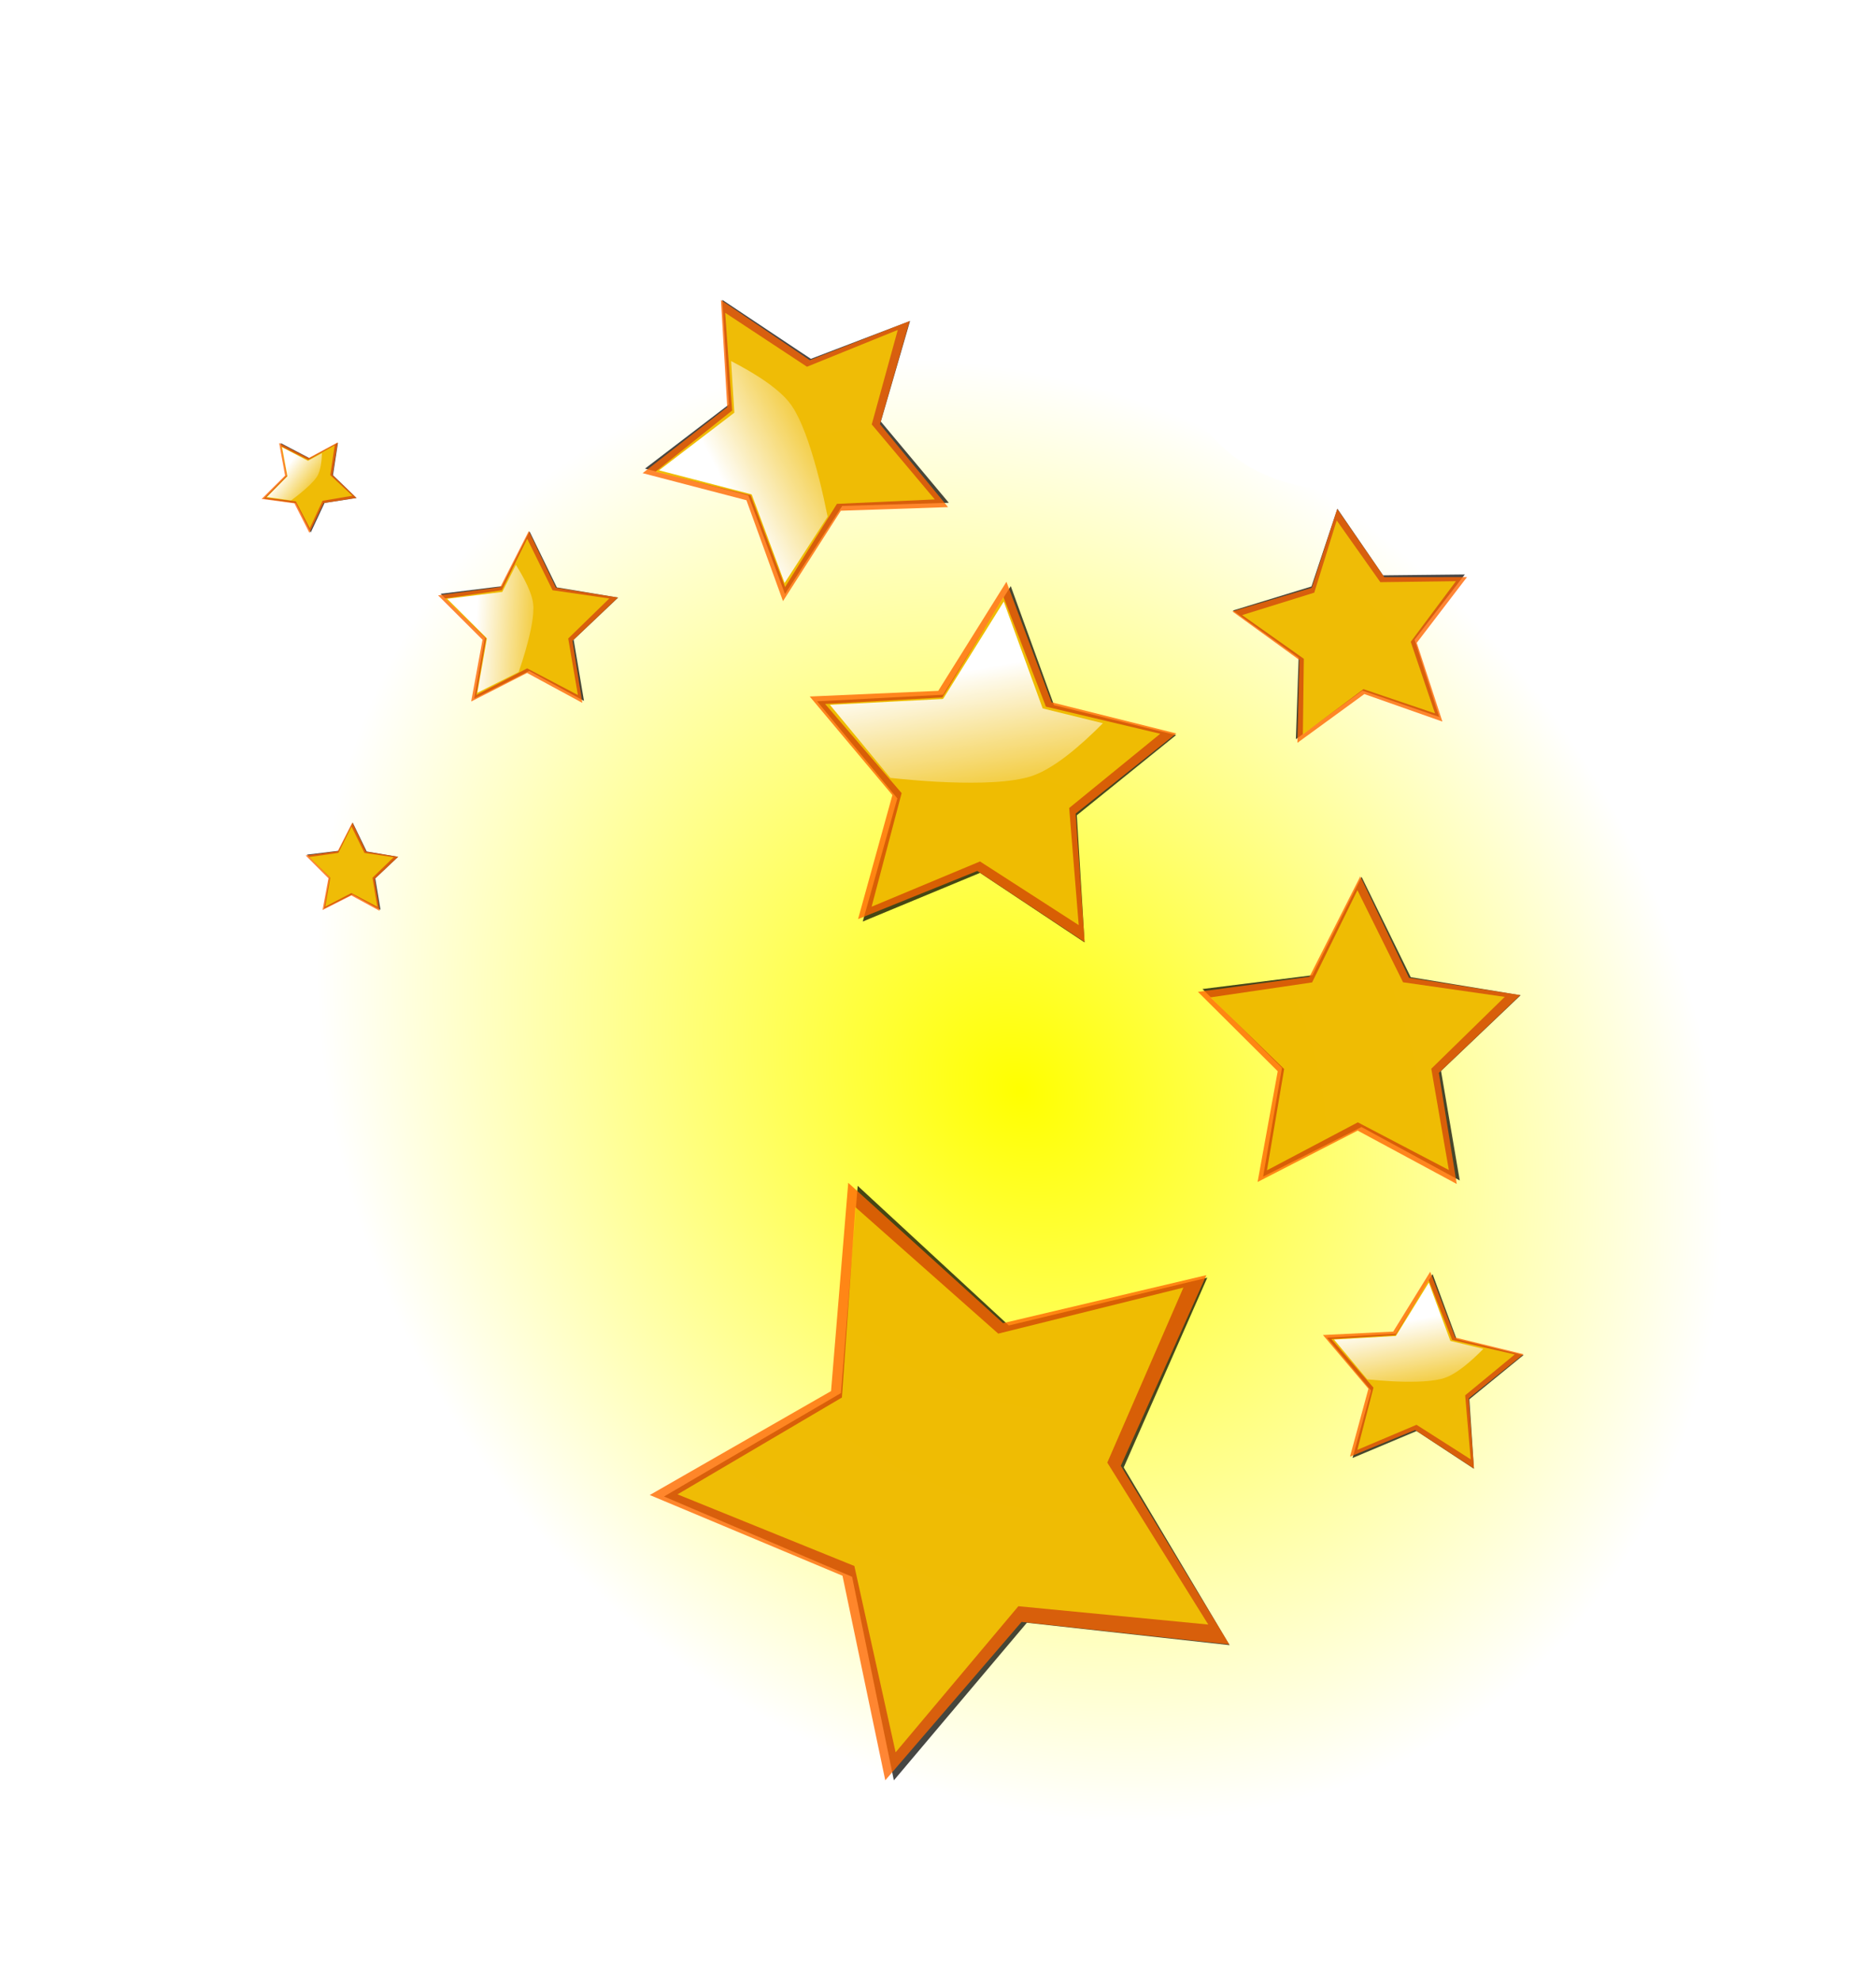 <?xml version="1.0" encoding="UTF-8" standalone="no"?>
<!-- Created with Inkscape (http://www.inkscape.org/) -->
<svg xmlns:rdf="http://www.w3.org/1999/02/22-rdf-syntax-ns#" xmlns="http://www.w3.org/2000/svg" xmlns:cc="http://creativecommons.org/ns#" xmlns:xlink="http://www.w3.org/1999/xlink" xmlns:dc="http://purl.org/dc/elements/1.1/" xmlns:svg="http://www.w3.org/2000/svg" xmlns:inkscape="http://www.inkscape.org/namespaces/inkscape" xmlns:sodipodi="http://sodipodi.sourceforge.net/DTD/sodipodi-0.dtd" xmlns:ns1="http://sozi.baierouge.fr" id="svg17265" viewBox="0 0 1263 1333.1" version="1.1" inkscape:version="0.91 r13725">
  <defs id="defs17267">
    <filter id="filter17007" color-interpolation-filters="sRGB">
      <feGaussianBlur id="feGaussianBlur17009" stdDeviation="23.302"/>
    </filter>
    <linearGradient id="linearGradient16993">
      <stop id="stop16995" style="stop-color:#ffffff" offset="0"/>
      <stop id="stop16997" style="stop-color:#ffffff;stop-opacity:0" offset="1"/>
    </linearGradient>
    <radialGradient id="radialGradient18190" gradientUnits="userSpaceOnUse" cy="199.24" cx="-152.42" gradientTransform="matrix(.716 .325 -.196 .701 519.76 151.6)" r="637.22">
      <stop id="stop15288" style="stop-color:#ffff00" offset="0"/>
      <stop id="stop15290" style="stop-color:#ffff00;stop-opacity:0" offset="1"/>
    </radialGradient>
    <linearGradient id="linearGradient18192" y2="-239.07" xlink:href="#linearGradient16993" gradientUnits="userSpaceOnUse" x2="-331.43" gradientTransform="matrix(.983 0 0 1 -28.529 0)" y1="-1061.9" x1="-942.86"/>
  </defs>
  <g id="layer1" transform="translate(314.78 492.2)">
    <path id="path15677" style="fill:url(#radialGradient18190)" d="m-314.26 110.9c70.22-34.14 139.87-119.8 134.75-229.5 9.205-88.992-36.807-187.36 7.047-268.26 53.793-65.601 110.47 39.121 167.99 29.425 58.85-24.261 104.48-89.375 165.62-109.03 89.564-36.943 186.46-29.936 276.96-5.125 76.066 50.734 18.016 180.8 51.912 258.73 49.277 72.708 129.79 45.94 194.2 48.293 67.962 4.996 157.45-38.019 203.01 55.488 50.88 100.48 58.846 228.38 60.822 347.15 3.326 148.94-58.241 281.19-125.17 391.58-92.82 128.25-228.95 168.92-355.3 193.6-142.92 24.19-287.19 15.5-430.81 17.67-147.62-27.66-246.41-215.17-284.43-399.03-23.18-106.57-43.759-214.61-67.08-320.83 0.174-3.385 0.347-6.769 0.521-10.154z"/>
    <g id="g17107" transform="matrix(.093 .048 -.048 .093 374.49 103.66)">
      <path id="path17109" style="opacity:.85;filter:url(#filter17007);fill:#000000" d="m80-301.92-822.6-89.121-539.76 627.12-169.44-809.88-763.22-319.56 717.89-411.41 68.067-824.61 613.12 555.62 805.29-190.08-338.96 754.8z" transform="matrix(.976 0 0 .995 437.51 447.06)"/>
      <path id="path17111" style="opacity:.788;fill:#ff6600" d="m80-301.92-822.6-89.121-539.76 627.12-169.44-809.88-763.22-319.56 717.89-411.41 68.067-824.61 613.12 555.62 805.29-190.08-338.96 754.8z" transform="translate(434.29 445.71)"/>
      <path id="path17113" style="opacity:.584;fill:#ffff00" d="m80-301.92-822.6-89.121-539.76 627.12-169.44-809.88-763.22-319.56 717.89-411.41 68.067-824.61 613.12 555.62 805.29-190.08-338.96 754.8z" transform="matrix(-.745 -.528 .528 -.745 -747.41 -1770)"/>
      <path id="path17115" style="fill:url(#linearGradient18192)" d="m-1010.8-832.84c0 8.252-8.739 11.069-14.616 14.188-96.491 56.827-193.52 112.93-290.22 169.48-108.35 63.184-216.7 126.37-325.05 189.55 187.05 79.708 374.11 159.42 561.16 239.12 184.09-71.855 366.36-150.12 540.2-245.18 80.395-44.459 159.27-92.252 229.78-151.87 38.95-33.251 71.989-73.001 99.611-116.41 56.456-87.152 97.424-183.32 134.12-280.43 17.874-48.035 34.225-96.586 49.649-145.51-129.29 31.068-258.58 62.131-387.89 93.156-179.12-165.32-358.35-330.52-537.55-495.75l-59.202 729.66z"/>
    </g>
    <g id="g17025" transform="matrix(.059 -.07 .07 .059 668.28 205.04)">
      <path id="path17027" style="opacity:.85;filter:url(#filter17007);fill:#000000" d="m80-301.92-822.6-89.121-539.76 627.12-169.44-809.88-763.22-319.56 717.89-411.41 68.067-824.61 613.12 555.62 805.29-190.08-338.96 754.8z" transform="matrix(.976 0 0 .995 437.51 447.06)"/>
      <path id="path17029" style="opacity:.788;fill:#ff6600" d="m80-301.92-822.6-89.121-539.76 627.12-169.44-809.88-763.22-319.56 717.89-411.41 68.067-824.61 613.12 555.62 805.29-190.08-338.96 754.8z" transform="translate(434.29 445.71)"/>
      <path id="path17031" style="opacity:.584;fill:#ffff00" d="m80-301.92-822.6-89.121-539.76 627.12-169.44-809.88-763.22-319.56 717.89-411.41 68.067-824.61 613.12 555.62 805.29-190.08-338.96 754.8z" transform="matrix(-.745 -.528 .528 -.745 -747.41 -1770)"/>
      <path id="path17033" style="fill:url(#linearGradient18192)" d="m-1010.8-832.84c0 8.252-8.739 11.069-14.616 14.188-96.491 56.827-193.52 112.93-290.22 169.48-108.35 63.184-216.7 126.37-325.05 189.55 187.05 79.708 374.11 159.42 561.16 239.12 184.09-71.855 366.36-150.12 540.2-245.18 80.395-44.459 159.27-92.252 229.78-151.87 38.95-33.251 71.989-73.001 99.611-116.41 56.456-87.152 97.424-183.32 134.12-280.43 17.874-48.035 34.225-96.586 49.649-145.51-129.29 31.068-258.58 62.131-387.89 93.156-179.12-165.32-358.35-330.52-537.55-495.75l-59.202 729.66z"/>
    </g>
    <g id="g17037" transform="matrix(.033 -.039 .039 .033 78.651 -74.748)">
      <path id="path17039" style="opacity:.85;filter:url(#filter17007);fill:#000000" d="m80-301.92-822.6-89.121-539.76 627.12-169.44-809.88-763.22-319.56 717.89-411.41 68.067-824.61 613.12 555.62 805.29-190.08-338.96 754.8z" transform="matrix(.976 0 0 .995 437.51 447.06)"/>
      <path id="path17041" style="opacity:.788;fill:#ff6600" d="m80-301.92-822.6-89.121-539.76 627.12-169.44-809.88-763.22-319.56 717.89-411.41 68.067-824.61 613.12 555.62 805.29-190.08-338.96 754.8z" transform="translate(434.29 445.71)"/>
      <path id="path17043" style="opacity:.584;fill:#ffff00" d="m80-301.92-822.6-89.121-539.76 627.12-169.44-809.88-763.22-319.56 717.89-411.41 68.067-824.61 613.12 555.62 805.29-190.08-338.96 754.8z" transform="matrix(-.745 -.528 .528 -.745 -747.41 -1770)"/>
      <path id="path17045" style="fill:url(#linearGradient18192)" d="m-1010.8-832.84c0 8.252-8.739 11.069-14.616 14.188-96.491 56.827-193.52 112.93-290.22 169.48-108.35 63.184-216.7 126.37-325.05 189.55 187.05 79.708 374.11 159.42 561.16 239.12 184.09-71.855 366.36-150.12 540.2-245.18 80.395-44.459 159.27-92.252 229.78-151.87 38.95-33.251 71.989-73.001 99.611-116.41 56.456-87.152 97.424-183.32 134.12-280.43 17.874-48.035 34.225-96.586 49.649-145.51-129.29 31.068-258.58 62.131-387.89 93.156-179.12-165.32-358.35-330.52-537.55-495.75l-59.202 729.66z"/>
    </g>
    <g id="g17049" transform="matrix(-.044 -.051 .051 -.044 600.79 -117.09)">
      <path id="path17051" style="opacity:.85;filter:url(#filter17007);fill:#000000" d="m80-301.92-822.6-89.121-539.76 627.12-169.44-809.88-763.22-319.56 717.89-411.41 68.067-824.61 613.12 555.62 805.29-190.08-338.96 754.8z" transform="matrix(.976 0 0 .995 437.51 447.06)"/>
      <path id="path17053" style="opacity:.788;fill:#ff6600" d="m80-301.92-822.6-89.121-539.76 627.12-169.44-809.88-763.22-319.56 717.89-411.41 68.067-824.61 613.12 555.62 805.29-190.08-338.96 754.8z" transform="translate(434.29 445.71)"/>
      <path id="path17055" style="opacity:.584;fill:#ffff00" d="m80-301.92-822.6-89.121-539.76 627.12-169.44-809.88-763.22-319.56 717.89-411.41 68.067-824.61 613.12 555.62 805.29-190.08-338.96 754.8z" transform="matrix(-.745 -.528 .528 -.745 -747.41 -1770)"/>
      <path id="path17057" style="fill:url(#linearGradient18192)" d="m-1010.8-832.84c0 8.252-8.739 11.069-14.616 14.188-96.491 56.827-193.52 112.93-290.22 169.48-108.35 63.184-216.7 126.37-325.05 189.55 187.05 79.708 374.11 159.42 561.16 239.12 184.09-71.855 366.36-150.12 540.2-245.18 80.395-44.459 159.27-92.252 229.78-151.87 38.95-33.251 71.989-73.001 99.611-116.41 56.456-87.152 97.424-183.32 134.12-280.43 17.874-48.035 34.225-96.586 49.649-145.51-129.29 31.068-258.58 62.131-387.89 93.156-179.12-165.32-358.35-330.52-537.55-495.75l-59.202 729.66z"/>
    </g>
    <g id="g17095" transform="matrix(.051 .026 -.026 .051 655.06 475.42)">
      <path id="path17097" style="opacity:.85;filter:url(#filter17007);fill:#000000" d="m80-301.92-822.6-89.121-539.76 627.12-169.44-809.88-763.22-319.56 717.89-411.41 68.067-824.61 613.12 555.62 805.29-190.08-338.96 754.8z" transform="matrix(.976 0 0 .995 437.51 447.06)"/>
      <path id="path17099" style="opacity:.788;fill:#ff6600" d="m80-301.92-822.6-89.121-539.76 627.12-169.44-809.88-763.22-319.56 717.89-411.41 68.067-824.61 613.12 555.62 805.29-190.08-338.96 754.8z" transform="translate(434.29 445.71)"/>
      <path id="path17101" style="opacity:.584;fill:#ffff00" d="m80-301.92-822.6-89.121-539.76 627.12-169.44-809.88-763.22-319.56 717.89-411.41 68.067-824.61 613.12 555.62 805.29-190.08-338.96 754.8z" transform="matrix(-.745 -.528 .528 -.745 -747.41 -1770)"/>
      <path id="path17103" style="fill:url(#linearGradient18192)" d="m-1010.8-832.84c0 8.252-8.739 11.069-14.616 14.188-96.491 56.827-193.52 112.93-290.22 169.48-108.35 63.184-216.7 126.37-325.05 189.55 187.05 79.708 374.11 159.42 561.16 239.12 184.09-71.855 366.36-150.12 540.2-245.18 80.395-44.459 159.27-92.252 229.78-151.87 38.95-33.251 71.989-73.001 99.611-116.41 56.456-87.152 97.424-183.32 134.12-280.43 17.874-48.035 34.225-96.586 49.649-145.51-129.29 31.068-258.58 62.131-387.89 93.156-179.12-165.32-358.35-330.52-537.55-495.75l-59.202 729.66z"/>
    </g>
    <g id="g17019" transform="matrix(.17 0 0 .17 425.39 590.06)">
      <path id="path17001" style="opacity:.85;filter:url(#filter17007);fill:#000000" d="m80-301.92-822.6-89.121-539.76 627.12-169.44-809.88-763.22-319.56 717.89-411.41 68.067-824.61 613.12 555.62 805.29-190.08-338.96 754.8z" transform="matrix(.976 0 0 .995 437.51 447.06)"/>
      <path id="path16976" style="opacity:.788;fill:#ff6600" d="m80-301.92-822.6-89.121-539.76 627.12-169.44-809.88-763.22-319.56 717.89-411.41 68.067-824.61 613.12 555.62 805.29-190.08-338.96 754.8z" transform="translate(434.29 445.71)"/>
      <path id="path16978" style="opacity:.584;fill:#ffff00" d="m80-301.92-822.6-89.121-539.76 627.12-169.44-809.88-763.22-319.56 717.89-411.41 68.067-824.61 613.12 555.62 805.29-190.08-338.96 754.8z" transform="matrix(-.745 -.528 .528 -.745 -747.41 -1770)"/>
      <path id="path16988" style="fill:url(#linearGradient18192)" d="m-1010.8-832.84c0 8.252-8.739 11.069-14.616 14.188-96.491 56.827-193.52 112.93-290.22 169.48-108.35 63.184-216.7 126.37-325.05 189.55 187.05 79.708 374.11 159.42 561.16 239.12 184.09-71.855 366.36-150.12 540.2-245.18 80.395-44.459 159.27-92.252 229.78-151.87 38.95-33.251 71.989-73.001 99.611-116.41 56.456-87.152 97.424-183.32 134.12-280.43 17.874-48.035 34.225-96.586 49.649-145.51-129.29 31.068-258.58 62.131-387.89 93.156-179.12-165.32-358.35-330.52-537.55-495.75l-59.202 729.66z"/>
    </g>
    <g id="g17498" transform="matrix(.015 -.086 .086 .015 277.57 -234.06)">
      <path id="path17500" style="opacity:.85;filter:url(#filter17007);fill:#000000" d="m80-301.92-822.6-89.121-539.76 627.12-169.44-809.88-763.22-319.56 717.89-411.41 68.067-824.61 613.12 555.62 805.29-190.08-338.96 754.8z" transform="matrix(.976 0 0 .995 437.51 447.06)"/>
      <path id="path17502" style="opacity:.788;fill:#ff6600" d="m80-301.92-822.6-89.121-539.76 627.12-169.44-809.88-763.22-319.56 717.89-411.41 68.067-824.61 613.12 555.62 805.29-190.08-338.96 754.8z" transform="translate(434.29 445.71)"/>
      <path id="path17504" style="opacity:.584;fill:#ffff00" d="m80-301.92-822.6-89.121-539.76 627.12-169.44-809.88-763.22-319.56 717.89-411.41 68.067-824.61 613.12 555.62 805.29-190.08-338.96 754.8z" transform="matrix(-.745 -.528 .528 -.745 -747.41 -1770)"/>
      <path id="path17506" style="fill:url(#linearGradient18192)" d="m-1010.8-832.84c0 8.252-8.739 11.069-14.616 14.188-96.491 56.827-193.52 112.93-290.22 169.48-108.35 63.184-216.7 126.37-325.05 189.55 187.05 79.708 374.11 159.42 561.16 239.12 184.09-71.855 366.36-150.12 540.2-245.18 80.395-44.459 159.27-92.252 229.78-151.87 38.95-33.251 71.989-73.001 99.611-116.41 56.456-87.152 97.424-183.32 134.12-280.43 17.874-48.035 34.225-96.586 49.649-145.51-129.29 31.068-258.58 62.131-387.89 93.156-179.12-165.32-358.35-330.52-537.55-495.75l-59.202 729.66z"/>
    </g>
    <g id="g17510" transform="matrix(.017 -.02 .02 .017 -58.408 92.245)">
      <path id="path17512" style="opacity:.85;filter:url(#filter17007);fill:#000000" d="m80-301.92-822.6-89.121-539.76 627.12-169.44-809.88-763.22-319.56 717.89-411.41 68.067-824.61 613.12 555.62 805.29-190.08-338.96 754.8z" transform="matrix(.976 0 0 .995 437.51 447.06)"/>
      <path id="path17514" style="opacity:.788;fill:#ff6600" d="m80-301.92-822.6-89.121-539.76 627.12-169.44-809.88-763.22-319.56 717.89-411.41 68.067-824.61 613.12 555.62 805.29-190.08-338.96 754.8z" transform="translate(434.29 445.71)"/>
      <path id="path17516" style="opacity:.584;fill:#ffff00" d="m80-301.92-822.6-89.121-539.76 627.12-169.44-809.88-763.22-319.56 717.89-411.41 68.067-824.61 613.12 555.62 805.29-190.08-338.96 754.8z" transform="matrix(-.745 -.528 .528 -.745 -747.41 -1770)"/>
      <path id="path17518" style="fill:url(#linearGradient18192)" d="m-1010.8-832.84c0 8.252-8.739 11.069-14.616 14.188-96.491 56.827-193.52 112.93-290.22 169.48-108.35 63.184-216.7 126.37-325.05 189.55 187.05 79.708 374.11 159.42 561.16 239.12 184.09-71.855 366.36-150.12 540.2-245.18 80.395-44.459 159.27-92.252 229.78-151.87 38.95-33.251 71.989-73.001 99.611-116.41 56.456-87.152 97.424-183.32 134.12-280.43 17.874-48.035 34.225-96.586 49.649-145.51-129.29 31.068-258.58 62.131-387.89 93.156-179.12-165.32-358.35-330.52-537.55-495.75l-59.202 729.66z"/>
    </g>
    <g id="g17522" transform="matrix(.026 -.007 .007 .026 -89.201 -157.24)">
      <path id="path17524" style="opacity:.85;filter:url(#filter17007);fill:#000000" d="m80-301.92-822.6-89.121-539.76 627.12-169.44-809.88-763.22-319.56 717.89-411.41 68.067-824.61 613.12 555.62 805.29-190.08-338.96 754.8z" transform="matrix(.976 0 0 .995 437.51 447.06)"/>
      <path id="path17526" style="opacity:.788;fill:#ff6600" d="m80-301.92-822.6-89.121-539.76 627.12-169.44-809.88-763.22-319.56 717.89-411.41 68.067-824.61 613.12 555.62 805.29-190.08-338.96 754.8z" transform="translate(434.29 445.71)"/>
      <path id="path17528" style="opacity:.584;fill:#ffff00" d="m80-301.92-822.6-89.121-539.76 627.12-169.44-809.88-763.22-319.56 717.89-411.41 68.067-824.61 613.12 555.62 805.29-190.08-338.96 754.8z" transform="matrix(-.745 -.528 .528 -.745 -747.41 -1770)"/>
      <path id="path17530" style="fill:url(#linearGradient18192)" d="m-1010.8-832.84c0 8.252-8.739 11.069-14.616 14.188-96.491 56.827-193.52 112.93-290.22 169.48-108.35 63.184-216.7 126.37-325.05 189.55 187.05 79.708 374.11 159.42 561.16 239.12 184.09-71.855 366.36-150.12 540.2-245.18 80.395-44.459 159.27-92.252 229.78-151.87 38.95-33.251 71.989-73.001 99.611-116.41 56.456-87.152 97.424-183.32 134.12-280.43 17.874-48.035 34.225-96.586 49.649-145.51-129.29 31.068-258.58 62.131-387.89 93.156-179.12-165.32-358.35-330.52-537.55-495.75l-59.202 729.66z"/>
    </g>
  </g>
</svg>
